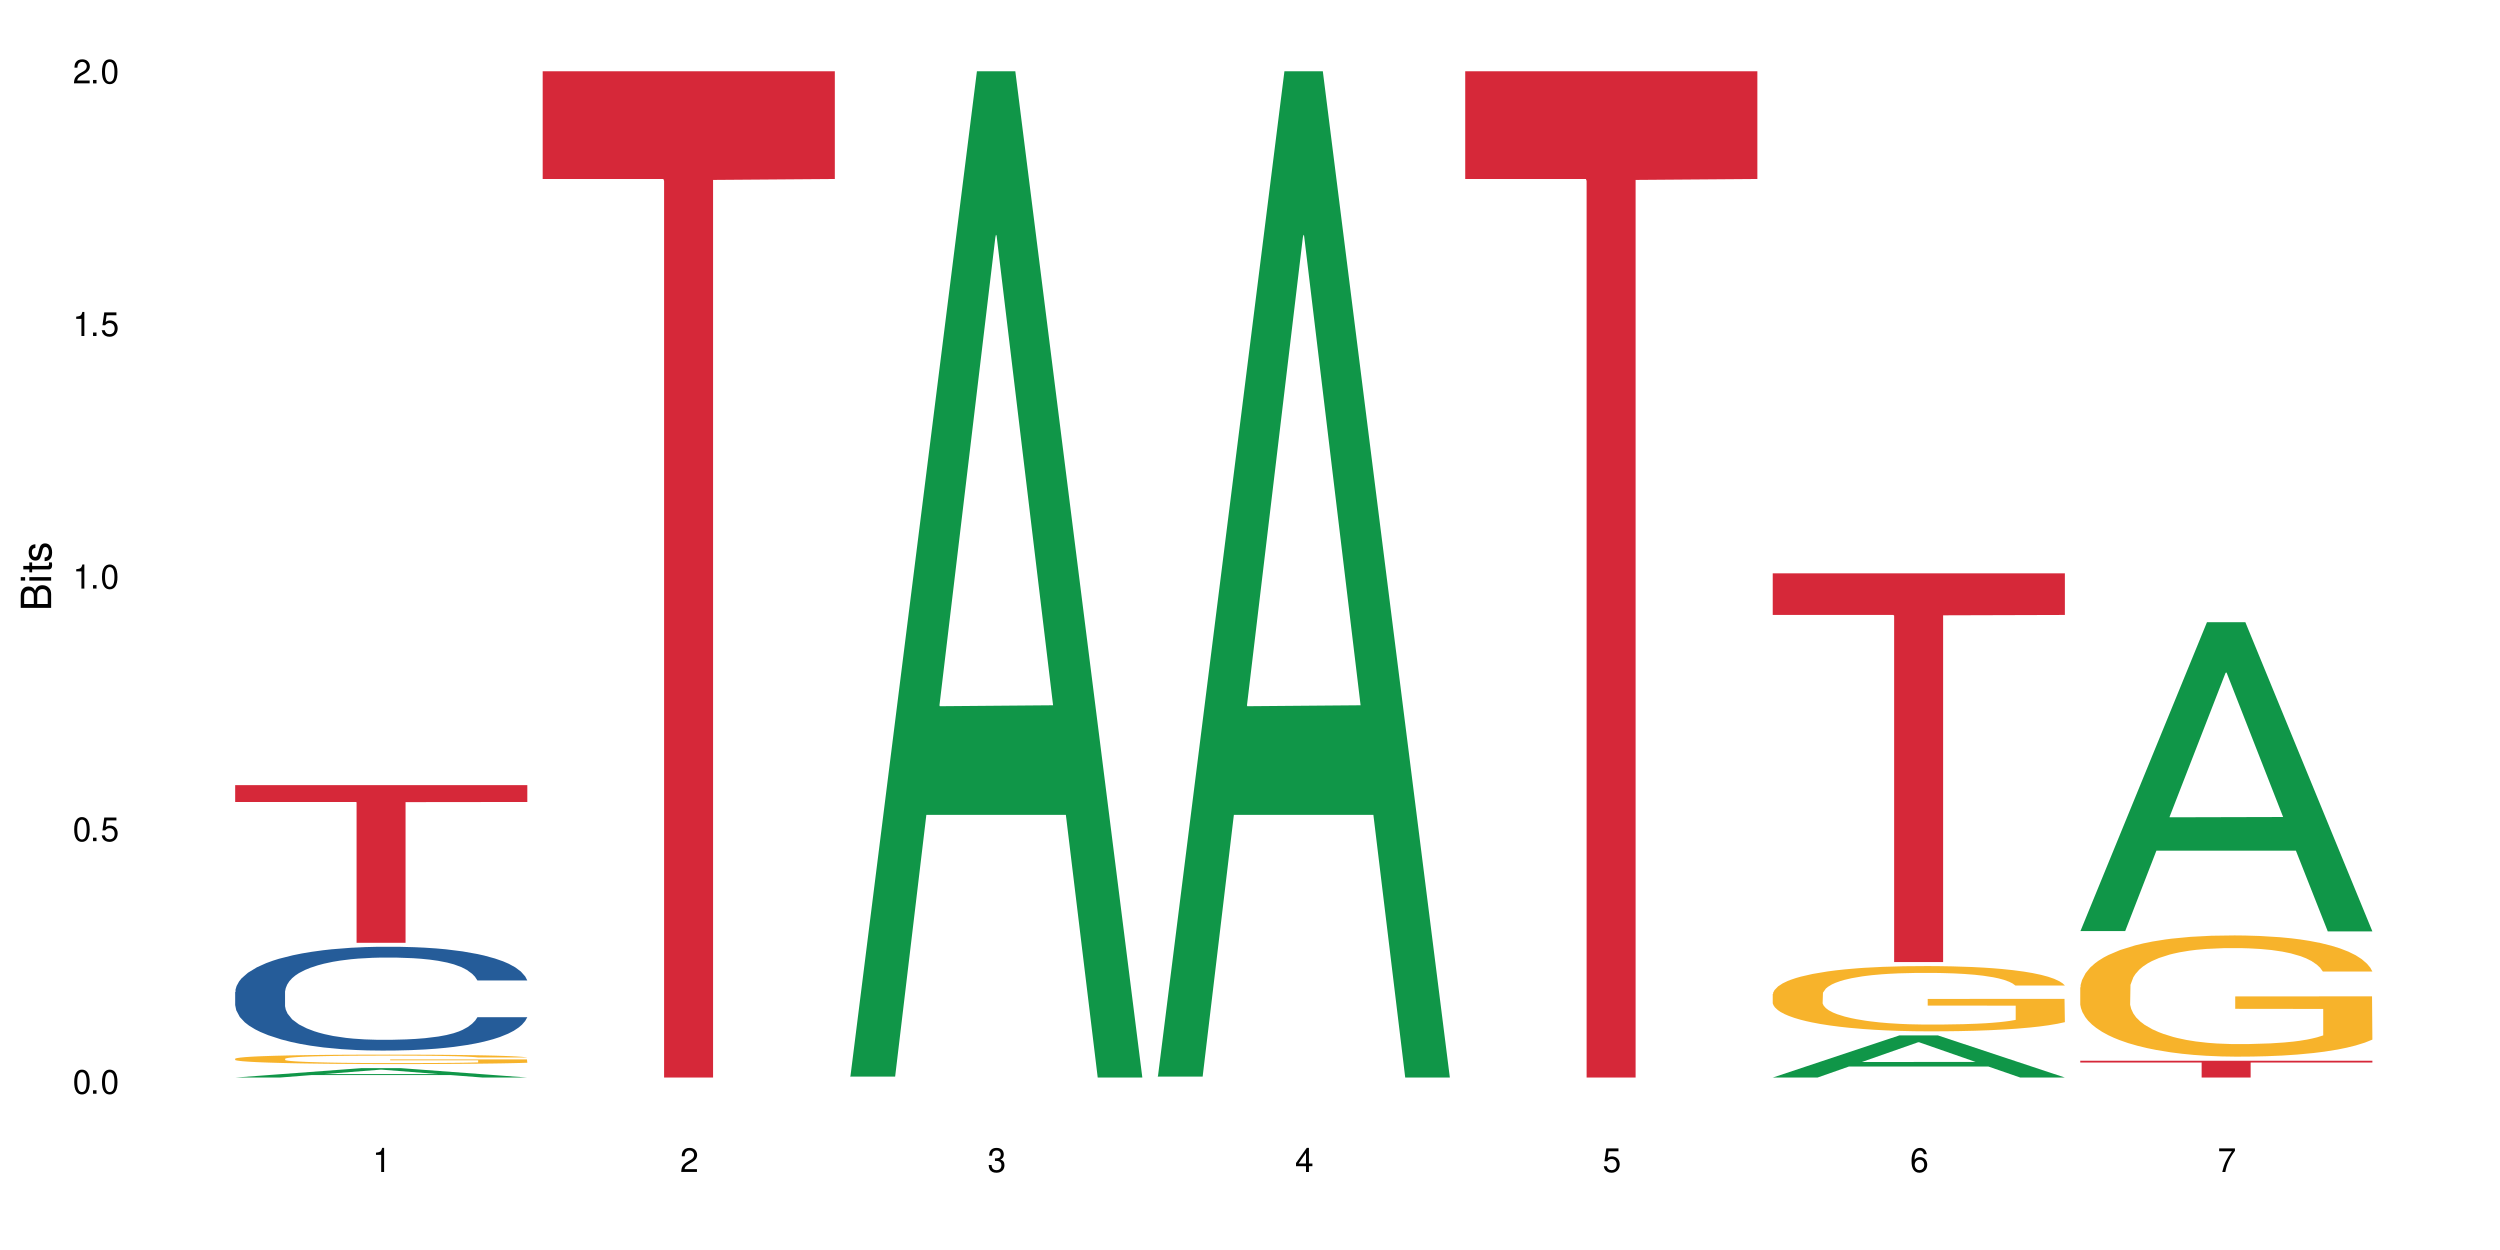 <?xml version="1.0" encoding="UTF-8"?>
<svg xmlns="http://www.w3.org/2000/svg" xmlns:xlink="http://www.w3.org/1999/xlink" width="720" height="360" viewBox="0 0 720 360">
<defs>
<g>
<g id="glyph-0-0">
</g>
<g id="glyph-0-1">
<path d="M 2.641 -6.938 C 2 -6.938 1.422 -6.656 1.078 -6.172 C 0.641 -5.562 0.406 -4.641 0.406 -3.359 C 0.406 -1.016 1.188 0.219 2.641 0.219 C 4.078 0.219 4.859 -1.016 4.859 -3.297 C 4.859 -4.641 4.656 -5.547 4.203 -6.172 C 3.844 -6.656 3.281 -6.938 2.641 -6.938 Z M 2.641 -6.188 C 3.547 -6.188 4 -5.25 4 -3.375 C 4 -1.406 3.562 -0.484 2.625 -0.484 C 1.734 -0.484 1.281 -1.438 1.281 -3.344 C 1.281 -5.25 1.734 -6.188 2.641 -6.188 Z M 2.641 -6.188 "/>
</g>
<g id="glyph-0-2">
<path d="M 1.828 -1 L 0.828 -1 L 0.828 0 L 1.828 0 Z M 1.828 -1 "/>
</g>
<g id="glyph-0-3">
<path d="M 4.562 -6.797 L 1.062 -6.797 L 0.547 -3.094 L 1.328 -3.094 C 1.719 -3.562 2.047 -3.734 2.578 -3.734 C 3.484 -3.734 4.062 -3.109 4.062 -2.094 C 4.062 -1.125 3.484 -0.531 2.578 -0.531 C 1.828 -0.531 1.375 -0.906 1.188 -1.672 L 0.328 -1.672 C 0.453 -1.109 0.547 -0.844 0.75 -0.594 C 1.125 -0.078 1.828 0.219 2.594 0.219 C 3.969 0.219 4.922 -0.781 4.922 -2.219 C 4.922 -3.562 4.031 -4.484 2.719 -4.484 C 2.25 -4.484 1.859 -4.359 1.469 -4.062 L 1.734 -5.969 L 4.562 -5.969 Z M 4.562 -6.797 "/>
</g>
<g id="glyph-0-4">
<path d="M 2.484 -4.938 L 2.484 0 L 3.328 0 L 3.328 -6.938 L 2.766 -6.938 C 2.469 -5.875 2.281 -5.734 0.984 -5.562 L 0.984 -4.938 Z M 2.484 -4.938 "/>
</g>
<g id="glyph-0-5">
<path d="M 4.859 -0.828 L 1.281 -0.828 C 1.359 -1.406 1.672 -1.781 2.5 -2.281 L 3.469 -2.828 C 4.406 -3.344 4.906 -4.062 4.906 -4.906 C 4.906 -5.484 4.672 -6.031 4.266 -6.406 C 3.859 -6.766 3.375 -6.938 2.719 -6.938 C 1.859 -6.938 1.219 -6.625 0.844 -6.031 C 0.609 -5.672 0.5 -5.234 0.484 -4.531 L 1.328 -4.531 C 1.359 -5.016 1.406 -5.281 1.531 -5.516 C 1.75 -5.938 2.188 -6.203 2.703 -6.203 C 3.469 -6.203 4.031 -5.641 4.031 -4.891 C 4.031 -4.344 3.719 -3.859 3.125 -3.516 L 2.234 -3 C 0.812 -2.172 0.406 -1.531 0.328 -0.016 L 4.859 -0.016 Z M 4.859 -0.828 "/>
</g>
<g id="glyph-0-6">
<path d="M 2.125 -3.188 L 2.578 -3.188 C 3.5 -3.188 3.984 -2.766 3.984 -1.922 C 3.984 -1.062 3.469 -0.531 2.594 -0.531 C 1.656 -0.531 1.203 -1 1.156 -2.016 L 0.312 -2.016 C 0.344 -1.453 0.438 -1.094 0.609 -0.781 C 0.953 -0.109 1.625 0.219 2.547 0.219 C 3.953 0.219 4.859 -0.625 4.859 -1.938 C 4.859 -2.828 4.516 -3.297 3.703 -3.594 C 4.344 -3.844 4.656 -4.328 4.656 -5.031 C 4.656 -6.219 3.875 -6.938 2.578 -6.938 C 1.203 -6.938 0.484 -6.172 0.453 -4.703 L 1.297 -4.703 C 1.312 -5.125 1.344 -5.359 1.453 -5.578 C 1.641 -5.969 2.062 -6.203 2.594 -6.203 C 3.344 -6.203 3.797 -5.75 3.797 -5 C 3.797 -4.516 3.609 -4.219 3.25 -4.047 C 3.016 -3.953 2.703 -3.922 2.125 -3.906 Z M 2.125 -3.188 "/>
</g>
<g id="glyph-0-7">
<path d="M 3.141 -1.672 L 3.141 0 L 3.984 0 L 3.984 -1.672 L 4.984 -1.672 L 4.984 -2.438 L 3.984 -2.438 L 3.984 -6.938 L 3.359 -6.938 L 0.266 -2.578 L 0.266 -1.672 Z M 3.141 -2.438 L 1 -2.438 L 3.141 -5.5 Z M 3.141 -2.438 "/>
</g>
<g id="glyph-0-8">
<path d="M 4.781 -5.125 C 4.609 -6.266 3.891 -6.938 2.844 -6.938 C 2.094 -6.938 1.422 -6.578 1.031 -5.953 C 0.594 -5.266 0.406 -4.422 0.406 -3.172 C 0.406 -2 0.578 -1.25 0.984 -0.641 C 1.359 -0.078 1.953 0.219 2.703 0.219 C 3.984 0.219 4.922 -0.75 4.922 -2.094 C 4.922 -3.375 4.062 -4.281 2.844 -4.281 C 2.172 -4.281 1.641 -4.031 1.281 -3.516 C 1.281 -5.234 1.828 -6.188 2.797 -6.188 C 3.391 -6.188 3.797 -5.797 3.938 -5.125 Z M 2.734 -3.531 C 3.547 -3.531 4.062 -2.953 4.062 -2.031 C 4.062 -1.156 3.484 -0.531 2.703 -0.531 C 1.922 -0.531 1.328 -1.188 1.328 -2.078 C 1.328 -2.938 1.906 -3.531 2.734 -3.531 Z M 2.734 -3.531 "/>
</g>
<g id="glyph-0-9">
<path d="M 4.984 -6.797 L 0.438 -6.797 L 0.438 -5.969 L 4.109 -5.969 C 2.5 -3.656 1.828 -2.234 1.328 0 L 2.219 0 C 2.594 -2.172 3.453 -4.047 4.984 -6.094 Z M 4.984 -6.797 "/>
</g>
<g id="glyph-1-0">
</g>
<g id="glyph-1-1">
<path d="M 0 -0.953 L 0 -4.891 C 0 -5.719 -0.234 -6.344 -0.734 -6.797 C -1.188 -7.234 -1.812 -7.469 -2.5 -7.469 C -3.547 -7.469 -4.188 -7 -4.625 -5.875 C -4.984 -6.688 -5.625 -7.094 -6.531 -7.094 C -7.172 -7.094 -7.734 -6.859 -8.141 -6.391 C -8.562 -5.922 -8.75 -5.344 -8.75 -4.5 L -8.75 -0.953 Z M -4.984 -2.062 L -7.766 -2.062 L -7.766 -4.219 C -7.766 -4.844 -7.688 -5.203 -7.453 -5.5 C -7.219 -5.812 -6.859 -5.969 -6.375 -5.969 C -5.891 -5.969 -5.531 -5.812 -5.297 -5.5 C -5.062 -5.203 -4.984 -4.844 -4.984 -4.219 Z M -0.984 -2.062 L -4 -2.062 L -4 -4.781 C -4 -5.766 -3.438 -6.359 -2.484 -6.359 C -1.547 -6.359 -0.984 -5.766 -0.984 -4.781 Z M -0.984 -2.062 "/>
</g>
<g id="glyph-1-2">
<path d="M -6.281 -1.797 L -6.281 -0.797 L 0 -0.797 L 0 -1.797 Z M -8.75 -1.797 L -8.75 -0.797 L -7.484 -0.797 L -7.484 -1.797 Z M -8.75 -1.797 "/>
</g>
<g id="glyph-1-3">
<path d="M -6.281 -3.047 L -6.281 -2.016 L -8.016 -2.016 L -8.016 -1.016 L -6.281 -1.016 L -6.281 -0.172 L -5.469 -0.172 L -5.469 -1.016 L -0.719 -1.016 C -0.078 -1.016 0.281 -1.453 0.281 -2.234 C 0.281 -2.5 0.25 -2.719 0.188 -3.047 L -0.641 -3.047 C -0.609 -2.906 -0.594 -2.766 -0.594 -2.562 C -0.594 -2.141 -0.719 -2.016 -1.156 -2.016 L -5.469 -2.016 L -5.469 -3.047 Z M -6.281 -3.047 "/>
</g>
<g id="glyph-1-4">
<path d="M -4.531 -5.25 C -5.766 -5.25 -6.469 -4.422 -6.469 -2.969 C -6.469 -1.516 -5.719 -0.562 -4.547 -0.562 C -3.562 -0.562 -3.094 -1.062 -2.734 -2.562 L -2.516 -3.484 C -2.344 -4.188 -2.094 -4.469 -1.641 -4.469 C -1.047 -4.469 -0.641 -3.875 -0.641 -3 C -0.641 -2.453 -0.797 -2 -1.062 -1.75 C -1.25 -1.594 -1.422 -1.531 -1.875 -1.469 L -1.875 -0.406 C -0.422 -0.453 0.281 -1.266 0.281 -2.922 C 0.281 -4.5 -0.5 -5.516 -1.719 -5.516 C -2.656 -5.516 -3.172 -4.984 -3.469 -3.734 L -3.703 -2.766 C -3.891 -1.953 -4.156 -1.609 -4.594 -1.609 C -5.188 -1.609 -5.547 -2.125 -5.547 -2.938 C -5.547 -3.75 -5.203 -4.172 -4.531 -4.203 Z M -4.531 -5.25 "/>
</g>
</g>
</defs>
<rect x="-72" y="-36" width="864" height="432" fill="rgb(100%, 100%, 100%)" fill-opacity="1"/>
<path fill-rule="nonzero" fill="rgb(6.275%, 58.824%, 28.235%)" fill-opacity="1" d="M 67.73 310.328 L 67.82 310.328 L 104.227 307.613 L 115.281 307.613 L 151.867 310.332 L 139.012 310.332 L 129.844 309.625 L 89.664 309.625 L 80.676 310.328 L 67.73 310.328 L 93.527 309.328 L 126.156 309.328 L 109.887 308.059 L 109.707 308.055 L 109.527 308.062 L 93.438 309.328 L 93.527 309.328 Z M 67.73 310.328 "/>
<path fill-rule="nonzero" fill="rgb(14.51%, 36.078%, 60%)" fill-opacity="1" d="M 67.73 285.688 L 67.832 285.66 L 67.832 285.004 L 68.141 283.965 L 68.859 282.656 L 69.578 281.754 L 71.426 280.141 L 73.988 278.586 L 76.656 277.383 L 78.605 276.672 L 80.352 276.125 L 84.352 275.117 L 86.918 274.598 L 89.688 274.133 L 93.074 273.668 L 95.535 273.395 L 101.078 272.957 L 105.18 272.766 L 108.363 272.684 L 115.238 272.684 L 119.34 272.793 L 122.316 272.93 L 125.598 273.148 L 128.371 273.395 L 133.191 273.996 L 137.5 274.762 L 139.449 275.199 L 142.527 276.043 L 144.891 276.863 L 146.531 277.574 L 148.379 278.586 L 150.02 279.812 L 151.25 281.207 L 151.867 282.383 L 137.5 282.383 L 136.785 281.289 L 135.961 280.441 L 134.422 279.324 L 132.883 278.531 L 130.73 277.738 L 128.781 277.219 L 126.113 276.699 L 123.754 276.371 L 121.289 276.125 L 118.93 275.961 L 114.414 275.797 L 109.184 275.797 L 107.234 275.852 L 103.23 276.07 L 101.078 276.262 L 98 276.645 L 95.844 277 L 93.281 277.547 L 91.535 278.012 L 89.379 278.723 L 87.84 279.352 L 86.098 280.25 L 85.07 280.934 L 84.148 281.699 L 83.328 282.602 L 82.711 283.559 L 82.301 284.566 L 82.094 285.551 L 82.094 289.785 L 82.301 290.77 L 82.812 291.914 L 84.148 293.582 L 86.098 295.031 L 88.355 296.176 L 90.508 296.996 L 91.742 297.379 L 93.383 297.816 L 95.945 298.363 L 99.641 298.91 L 101.797 299.129 L 105.078 299.348 L 108.465 299.457 L 112.98 299.457 L 116.98 299.348 L 119.648 299.211 L 122.418 298.992 L 126.215 298.527 L 128.574 298.09 L 130.629 297.57 L 132.168 297.051 L 133.191 296.613 L 134.73 295.77 L 135.961 294.84 L 136.887 293.883 L 137.5 292.953 L 151.867 292.953 L 151.25 294.047 L 150.328 295.113 L 149.402 295.906 L 147.969 296.859 L 146.324 297.707 L 143.965 298.664 L 142.016 299.293 L 139.449 299.977 L 137.09 300.492 L 134.527 300.957 L 130.73 301.504 L 128.266 301.777 L 125.598 302.023 L 122.418 302.242 L 118.418 302.434 L 114.109 302.543 L 110.105 302.57 L 105.797 302.516 L 102.617 302.406 L 98.41 302.16 L 93.176 301.668 L 89.379 301.148 L 86.406 300.629 L 83.84 300.086 L 80.969 299.348 L 77.273 298.145 L 75.016 297.215 L 73.477 296.449 L 71.734 295.387 L 70.5 294.43 L 69.066 292.898 L 68.039 290.961 L 67.73 289.457 Z M 67.73 285.688 "/>
<path fill-rule="nonzero" fill="rgb(96.863%, 70.196%, 16.863%)" fill-opacity="1" d="M 67.73 304.898 L 67.832 304.895 L 67.832 304.844 L 68.242 304.734 L 69.27 304.582 L 70.605 304.453 L 72.039 304.355 L 72.965 304.301 L 74.504 304.227 L 75.836 304.172 L 79.223 304.062 L 83.531 303.957 L 85.891 303.914 L 88.559 303.871 L 92.355 303.824 L 94.102 303.805 L 99.438 303.766 L 105.488 303.742 L 112.16 303.734 L 115.238 303.738 L 119.441 303.746 L 125.188 303.773 L 128.473 303.797 L 131.039 303.824 L 133.707 303.855 L 136.988 303.906 L 140.066 303.965 L 142.527 304.023 L 144.992 304.098 L 147.043 304.18 L 148.789 304.266 L 150.328 304.371 L 151.25 304.457 L 151.867 304.543 L 137.605 304.543 L 136.785 304.457 L 135.859 304.391 L 134.32 304.309 L 132.781 304.246 L 131.242 304.199 L 128.371 304.137 L 125.906 304.098 L 122.828 304.062 L 119.855 304.039 L 116.469 304.023 L 114.414 304.02 L 108.977 304.02 L 104.055 304.035 L 101.18 304.055 L 99.129 304.078 L 96.254 304.113 L 94.512 304.145 L 93.484 304.164 L 90.406 304.238 L 88.355 304.309 L 87.227 304.355 L 85.789 304.43 L 84.762 304.5 L 83.633 304.598 L 83.02 304.672 L 82.199 304.84 L 82.094 305.289 L 82.402 305.383 L 83.02 305.484 L 83.84 305.574 L 85.07 305.668 L 86.301 305.738 L 88.457 305.836 L 90.305 305.898 L 91.742 305.941 L 94.512 306.008 L 95.641 306.031 L 98.309 306.078 L 101.078 306.109 L 104.465 306.141 L 107.027 306.156 L 111.133 306.168 L 116.363 306.168 L 122.52 306.152 L 126.422 306.133 L 129.09 306.113 L 130.832 306.098 L 132.988 306.07 L 134.527 306.043 L 135.961 306.016 L 137.707 305.977 L 137.707 305.383 L 112.363 305.379 L 112.363 305.102 L 151.762 305.098 L 151.867 306.07 L 149.711 306.137 L 147.043 306.199 L 144.48 306.25 L 141.812 306.293 L 138.016 306.34 L 134.938 306.371 L 130.215 306.402 L 125.906 306.426 L 121.395 306.441 L 117.391 306.449 L 112.672 306.453 L 108.465 306.445 L 103.949 306.43 L 100.359 306.41 L 97.074 306.387 L 93.793 306.355 L 89.688 306.301 L 87.02 306.262 L 84.25 306.207 L 81.48 306.145 L 79.016 306.078 L 77.375 306.027 L 75.734 305.969 L 73.988 305.895 L 72.348 305.809 L 71.117 305.73 L 69.988 305.645 L 69.168 305.562 L 68.348 305.449 L 67.938 305.363 L 67.73 305.285 Z M 67.73 304.898 "/>
<path fill-rule="nonzero" fill="rgb(83.922%, 15.686%, 22.353%)" fill-opacity="1" d="M 67.73 226.109 L 151.867 226.109 L 151.867 230.969 L 116.801 231.012 L 116.801 271.52 L 102.695 271.52 L 102.695 231.055 L 102.488 230.969 L 67.73 230.969 Z M 67.73 226.109 "/>
<path fill-rule="nonzero" fill="rgb(83.922%, 15.686%, 22.353%)" fill-opacity="1" d="M 156.293 20.527 L 240.43 20.527 L 240.43 51.547 L 205.363 51.82 L 205.363 310.332 L 191.258 310.332 L 191.258 52.094 L 191.051 51.547 L 156.293 51.547 Z M 156.293 20.527 "/>
<path fill-rule="nonzero" fill="rgb(6.275%, 58.824%, 28.235%)" fill-opacity="1" d="M 244.859 310.059 L 244.949 309.789 L 281.352 20.527 L 292.41 20.527 L 328.992 310.332 L 316.141 310.332 L 306.969 234.684 L 266.789 234.684 L 257.801 310.059 L 244.859 310.059 L 270.656 203.391 L 303.285 203.117 L 287.016 67.875 L 286.836 67.602 L 286.656 68.418 L 270.566 203.117 L 270.656 203.391 Z M 244.859 310.059 "/>
<path fill-rule="nonzero" fill="rgb(6.275%, 58.824%, 28.235%)" fill-opacity="1" d="M 333.422 310.059 L 333.512 309.789 L 369.914 20.527 L 380.973 20.527 L 417.555 310.332 L 404.703 310.332 L 395.535 234.684 L 355.355 234.684 L 346.363 310.059 L 333.422 310.059 L 359.219 203.391 L 391.848 203.117 L 375.578 67.875 L 375.398 67.602 L 375.219 68.418 L 359.129 203.117 L 359.219 203.391 Z M 333.422 310.059 "/>
<path fill-rule="nonzero" fill="rgb(83.922%, 15.686%, 22.353%)" fill-opacity="1" d="M 421.984 20.527 L 506.121 20.527 L 506.121 51.547 L 471.055 51.82 L 471.055 310.332 L 456.945 310.332 L 456.945 52.094 L 456.742 51.547 L 421.984 51.547 Z M 421.984 20.527 "/>
<path fill-rule="nonzero" fill="rgb(6.275%, 58.824%, 28.235%)" fill-opacity="1" d="M 510.547 310.32 L 510.637 310.309 L 547.043 298.191 L 558.098 298.191 L 594.684 310.332 L 581.828 310.332 L 572.66 307.164 L 532.48 307.164 L 523.492 310.32 L 510.547 310.32 L 536.348 305.852 L 568.977 305.84 L 552.707 300.172 L 552.527 300.164 L 552.348 300.195 L 536.258 305.84 L 536.348 305.852 Z M 510.547 310.32 "/>
<path fill-rule="nonzero" fill="rgb(96.863%, 70.196%, 16.863%)" fill-opacity="1" d="M 510.547 286.281 L 510.652 286.262 L 510.652 285.918 L 511.062 285.148 L 512.086 284.082 L 513.422 283.207 L 514.855 282.52 L 515.781 282.16 L 517.32 281.645 L 518.652 281.27 L 522.039 280.496 L 526.348 279.773 L 528.707 279.465 L 531.375 279.176 L 535.172 278.848 L 536.918 278.727 L 542.254 278.453 L 548.305 278.281 L 554.977 278.23 L 558.055 278.246 L 562.262 278.316 L 568.008 278.504 L 571.289 278.676 L 573.855 278.848 L 576.523 279.07 L 579.805 279.414 L 582.883 279.824 L 585.348 280.238 L 587.809 280.754 L 589.859 281.301 L 591.605 281.902 L 593.145 282.625 L 594.066 283.227 L 594.684 283.824 L 580.422 283.824 L 579.602 283.227 L 578.676 282.762 L 577.137 282.195 L 575.598 281.781 L 574.059 281.457 L 571.188 281.012 L 568.723 280.734 L 565.645 280.496 L 562.672 280.34 L 559.285 280.238 L 557.234 280.203 L 551.793 280.203 L 546.871 280.324 L 543.996 280.461 L 541.945 280.598 L 539.07 280.855 L 537.328 281.062 L 536.301 281.199 L 533.223 281.73 L 531.172 282.211 L 530.043 282.539 L 528.605 283.055 L 527.582 283.516 L 526.453 284.203 L 525.836 284.719 L 525.016 285.887 L 524.914 288.977 L 525.219 289.629 L 525.836 290.332 L 526.656 290.949 L 527.887 291.602 L 529.121 292.098 L 531.273 292.77 L 533.121 293.215 L 534.559 293.508 L 537.328 293.969 L 538.457 294.125 L 541.125 294.434 L 543.895 294.676 L 547.281 294.879 L 549.844 294.984 L 553.949 295.07 L 559.184 295.07 L 565.34 294.965 L 569.238 294.828 L 571.906 294.691 L 573.648 294.57 L 575.805 294.383 L 577.344 294.211 L 578.781 294.023 L 580.523 293.73 L 580.523 289.629 L 555.18 289.609 L 555.18 287.688 L 594.582 287.672 L 594.684 294.383 L 592.527 294.848 L 589.859 295.293 L 587.297 295.637 L 584.629 295.926 L 580.832 296.254 L 577.754 296.461 L 573.035 296.699 L 568.723 296.855 L 564.211 296.957 L 560.207 297.008 L 555.488 297.027 L 551.281 296.992 L 546.766 296.887 L 543.176 296.75 L 539.895 296.578 L 536.609 296.355 L 532.504 295.996 L 529.836 295.703 L 527.066 295.344 L 524.297 294.914 L 521.836 294.449 L 520.191 294.09 L 518.551 293.68 L 516.809 293.164 L 515.164 292.578 L 513.934 292.047 L 512.805 291.445 L 511.984 290.879 L 511.164 290.109 L 510.754 289.488 L 510.547 288.957 Z M 510.547 286.281 "/>
<path fill-rule="nonzero" fill="rgb(83.922%, 15.686%, 22.353%)" fill-opacity="1" d="M 510.547 165.125 L 594.684 165.125 L 594.684 177.105 L 559.617 177.211 L 559.617 277.066 L 545.512 277.066 L 545.512 177.316 L 545.305 177.105 L 510.547 177.105 Z M 510.547 165.125 "/>
<path fill-rule="nonzero" fill="rgb(6.275%, 58.824%, 28.235%)" fill-opacity="1" d="M 599.113 268.156 L 599.203 268.07 L 635.605 179.199 L 646.664 179.199 L 683.246 268.238 L 670.395 268.238 L 661.223 244.996 L 621.043 244.996 L 612.055 268.156 L 599.113 268.156 L 624.91 235.383 L 657.539 235.297 L 641.27 193.746 L 641.09 193.664 L 640.91 193.914 L 624.82 235.297 L 624.91 235.383 Z M 599.113 268.156 "/>
<path fill-rule="nonzero" fill="rgb(96.863%, 70.196%, 16.863%)" fill-opacity="1" d="M 599.113 284.355 L 599.215 284.324 L 599.215 283.688 L 599.625 282.254 L 600.652 280.277 L 601.984 278.648 L 603.422 277.375 L 604.344 276.703 L 605.883 275.746 L 607.219 275.047 L 610.602 273.609 L 614.914 272.273 L 617.273 271.699 L 619.941 271.156 L 623.738 270.551 L 625.48 270.328 L 630.816 269.816 L 636.871 269.496 L 643.539 269.402 L 646.617 269.434 L 650.824 269.562 L 656.57 269.914 L 659.852 270.23 L 662.418 270.551 L 665.086 270.965 L 668.367 271.602 L 671.445 272.367 L 673.91 273.133 L 676.371 274.09 L 678.426 275.109 L 680.168 276.227 L 681.707 277.566 L 682.633 278.68 L 683.246 279.797 L 668.984 279.797 L 668.164 278.68 L 667.242 277.82 L 665.703 276.77 L 664.164 276.004 L 662.625 275.398 L 659.75 274.566 L 657.289 274.059 L 654.211 273.609 L 651.234 273.324 L 647.848 273.133 L 645.797 273.07 L 640.359 273.07 L 635.434 273.293 L 632.559 273.547 L 630.508 273.801 L 627.637 274.281 L 625.891 274.664 L 624.863 274.918 L 621.785 275.906 L 619.734 276.801 L 618.605 277.406 L 617.168 278.363 L 616.145 279.223 L 615.016 280.5 L 614.398 281.457 L 613.578 283.625 L 613.477 289.363 L 613.785 290.574 L 614.398 291.883 L 615.219 293.031 L 616.453 294.242 L 617.684 295.168 L 619.836 296.41 L 621.684 297.238 L 623.121 297.781 L 625.891 298.645 L 627.02 298.93 L 629.688 299.504 L 632.457 299.949 L 635.844 300.332 L 638.41 300.523 L 642.512 300.684 L 647.746 300.684 L 653.902 300.492 L 657.801 300.238 L 660.469 299.98 L 662.211 299.758 L 664.367 299.41 L 665.906 299.09 L 667.344 298.738 L 669.086 298.195 L 669.086 290.574 L 643.742 290.543 L 643.742 286.973 L 683.145 286.941 L 683.246 299.41 L 681.094 300.27 L 678.426 301.098 L 675.859 301.734 L 673.191 302.277 L 669.395 302.883 L 666.316 303.266 L 661.598 303.715 L 657.289 304 L 652.773 304.191 L 648.773 304.285 L 644.051 304.32 L 639.844 304.254 L 635.332 304.062 L 631.738 303.809 L 628.457 303.488 L 625.172 303.074 L 621.07 302.406 L 618.402 301.863 L 615.629 301.195 L 612.859 300.398 L 610.398 299.535 L 608.758 298.867 L 607.113 298.102 L 605.371 297.145 L 603.73 296.059 L 602.496 295.07 L 601.367 293.957 L 600.547 292.902 L 599.727 291.469 L 599.316 290.32 L 599.113 289.332 Z M 599.113 284.355 "/>
<path fill-rule="nonzero" fill="rgb(83.922%, 15.686%, 22.353%)" fill-opacity="1" d="M 599.113 305.484 L 683.246 305.484 L 683.246 306.004 L 648.184 306.008 L 648.184 310.332 L 634.074 310.332 L 634.074 306.012 L 633.871 306.004 L 599.113 306.004 Z M 599.113 305.484 "/>
<g fill="rgb(0%, 0%, 0%)" fill-opacity="1">
<use xlink:href="#glyph-0-1" x="20.965" y="314.993"/>
<use xlink:href="#glyph-0-2" x="25.965" y="314.993"/>
<use xlink:href="#glyph-0-1" x="28.965" y="314.993"/>
</g>
<g fill="rgb(0%, 0%, 0%)" fill-opacity="1">
<use xlink:href="#glyph-0-1" x="20.965" y="242.251"/>
<use xlink:href="#glyph-0-2" x="25.965" y="242.251"/>
<use xlink:href="#glyph-0-3" x="28.965" y="242.251"/>
</g>
<g fill="rgb(0%, 0%, 0%)" fill-opacity="1">
<use xlink:href="#glyph-0-4" x="20.965" y="169.509"/>
<use xlink:href="#glyph-0-2" x="25.965" y="169.509"/>
<use xlink:href="#glyph-0-1" x="28.965" y="169.509"/>
</g>
<g fill="rgb(0%, 0%, 0%)" fill-opacity="1">
<use xlink:href="#glyph-0-4" x="20.965" y="96.767"/>
<use xlink:href="#glyph-0-2" x="25.965" y="96.767"/>
<use xlink:href="#glyph-0-3" x="28.965" y="96.767"/>
</g>
<g fill="rgb(0%, 0%, 0%)" fill-opacity="1">
<use xlink:href="#glyph-0-5" x="20.965" y="24.024"/>
<use xlink:href="#glyph-0-2" x="25.965" y="24.024"/>
<use xlink:href="#glyph-0-1" x="28.965" y="24.024"/>
</g>
<g fill="rgb(0%, 0%, 0%)" fill-opacity="1">
<use xlink:href="#glyph-0-4" x="107.297" y="337.532"/>
</g>
<g fill="rgb(0%, 0%, 0%)" fill-opacity="1">
<use xlink:href="#glyph-0-5" x="195.863" y="337.532"/>
</g>
<g fill="rgb(0%, 0%, 0%)" fill-opacity="1">
<use xlink:href="#glyph-0-6" x="284.426" y="337.532"/>
</g>
<g fill="rgb(0%, 0%, 0%)" fill-opacity="1">
<use xlink:href="#glyph-0-7" x="372.988" y="337.532"/>
</g>
<g fill="rgb(0%, 0%, 0%)" fill-opacity="1">
<use xlink:href="#glyph-0-3" x="461.551" y="337.532"/>
</g>
<g fill="rgb(0%, 0%, 0%)" fill-opacity="1">
<use xlink:href="#glyph-0-8" x="550.117" y="337.532"/>
</g>
<g fill="rgb(0%, 0%, 0%)" fill-opacity="1">
<use xlink:href="#glyph-0-9" x="638.68" y="337.532"/>
</g>
<g fill="rgb(0%, 0%, 0%)" fill-opacity="1">
<use xlink:href="#glyph-1-1" x="14.725" y="176.012"/>
<use xlink:href="#glyph-1-2" x="14.725" y="168.012"/>
<use xlink:href="#glyph-1-3" x="14.725" y="165.012"/>
<use xlink:href="#glyph-1-4" x="14.725" y="162.012"/>
</g>
</svg>
